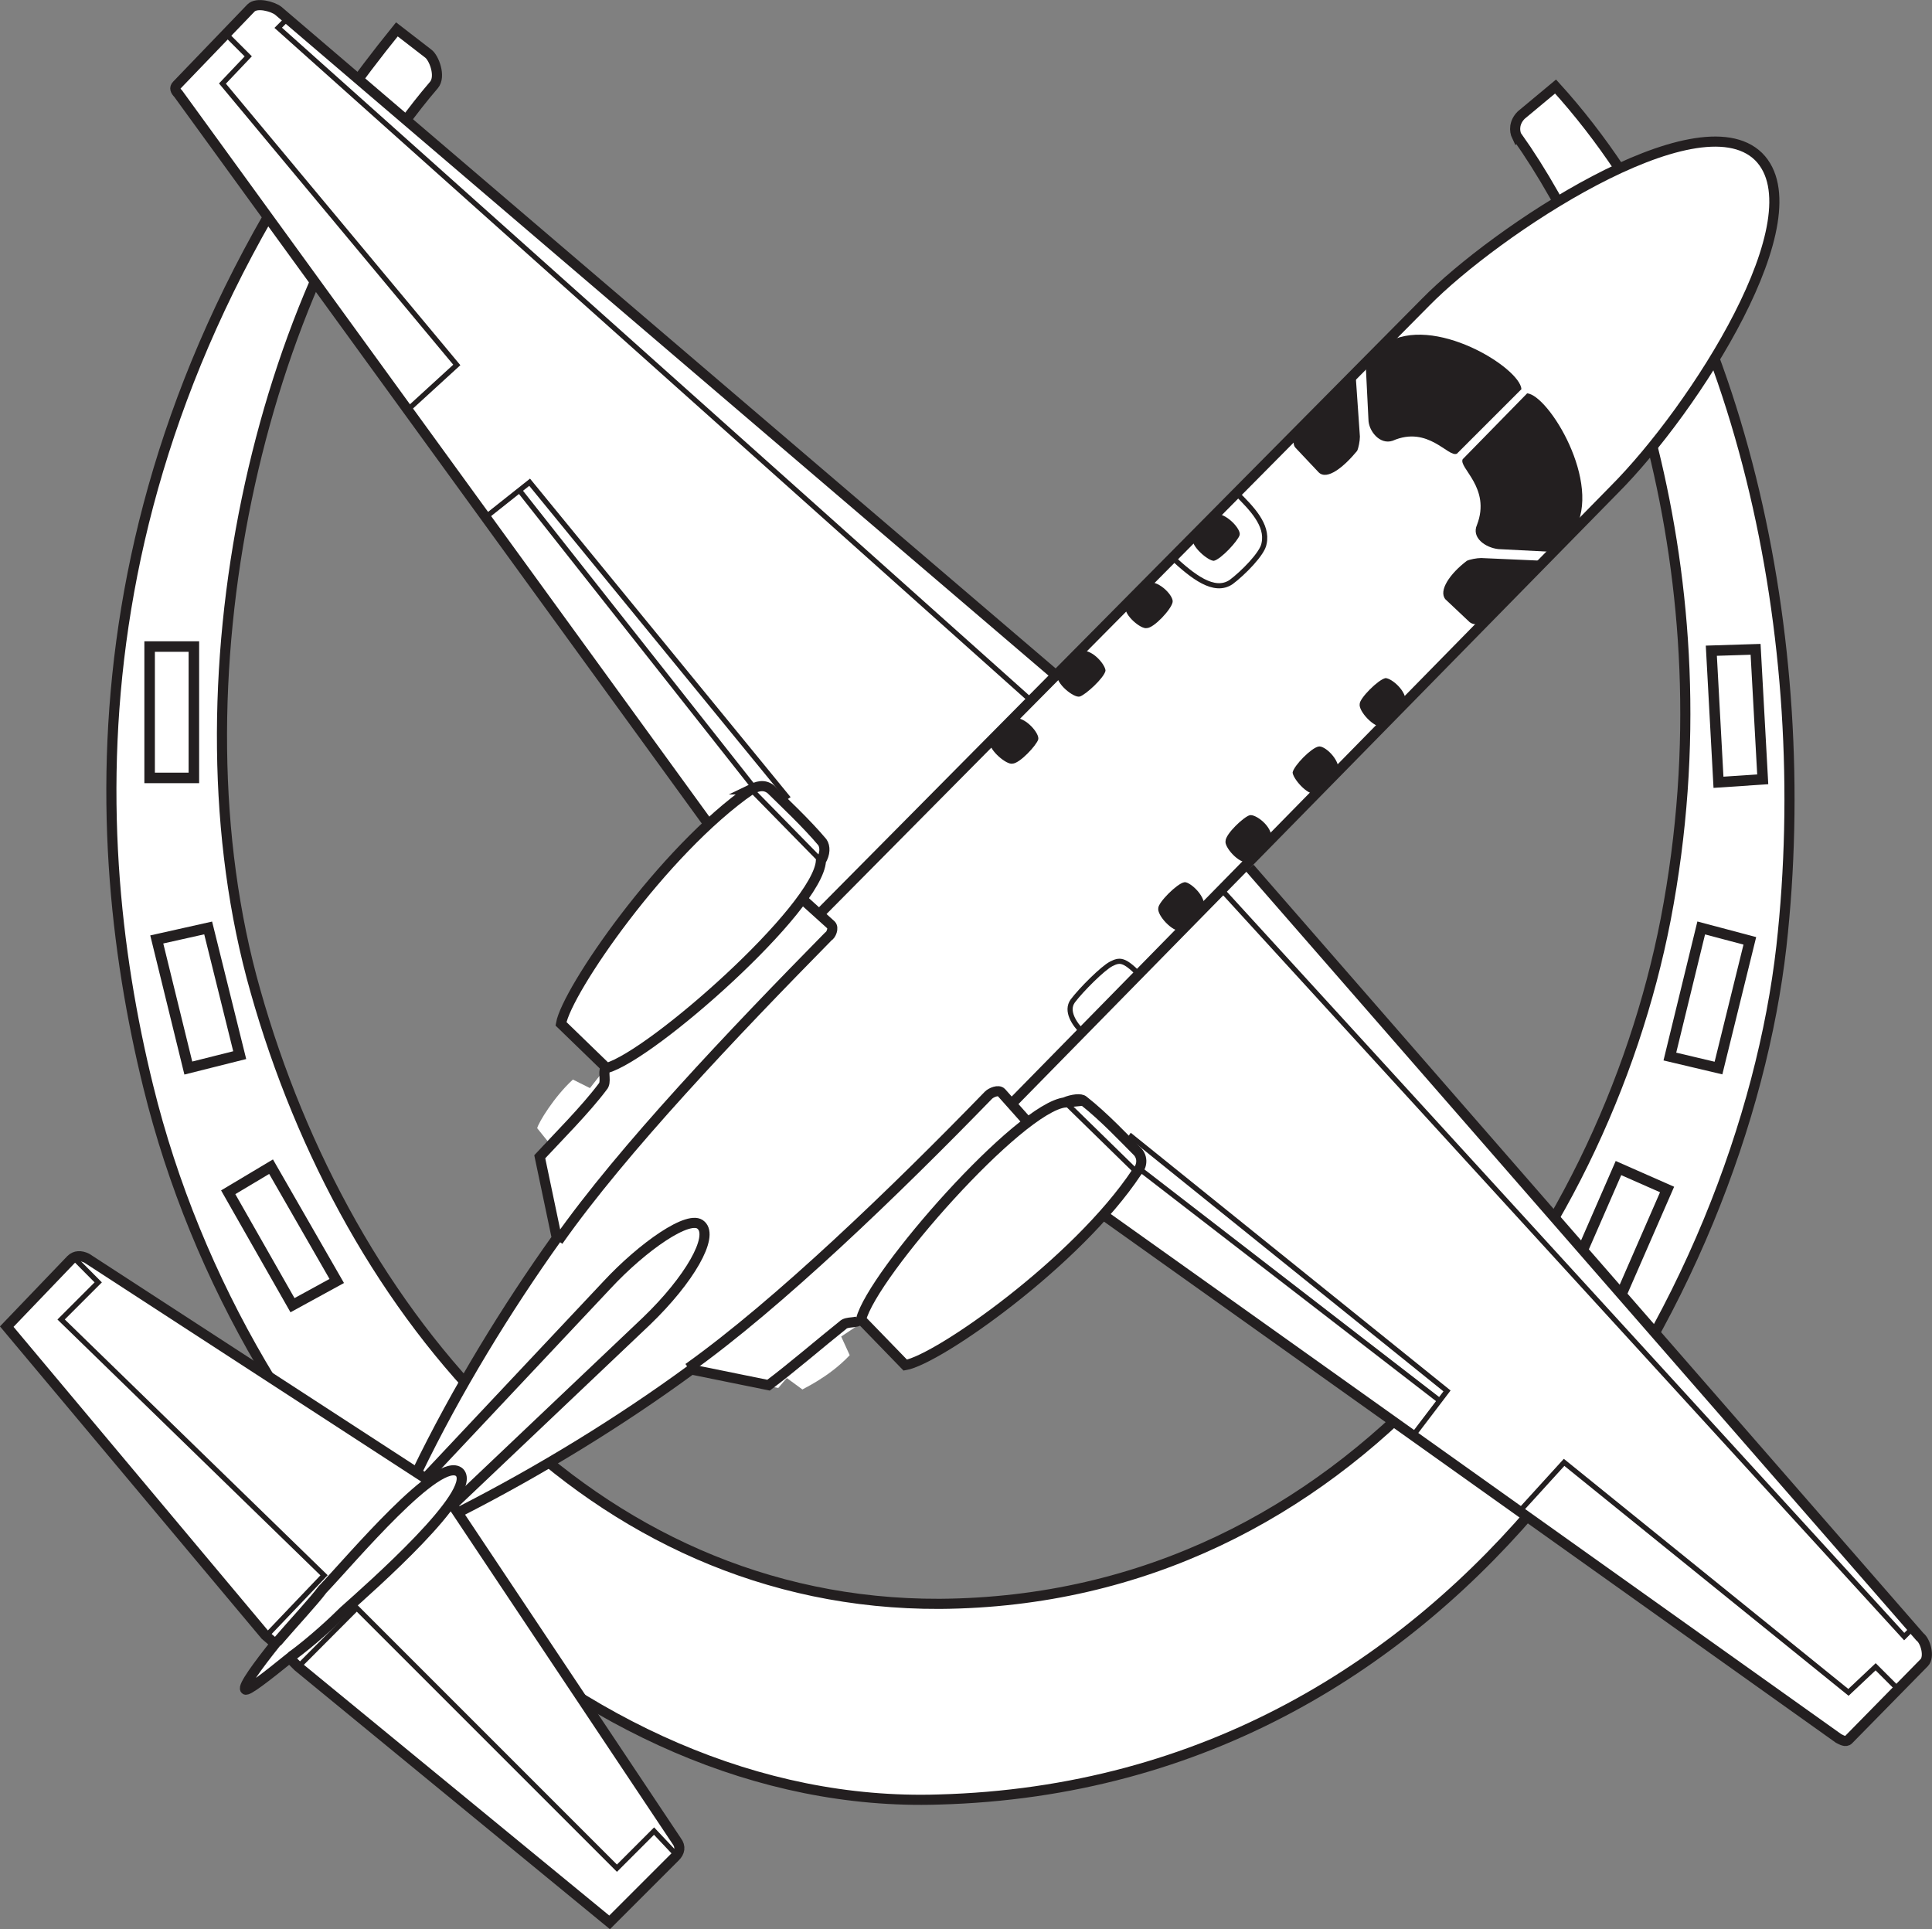 <?xml version="1.0" encoding="UTF-8"?><svg id="Layer_1" xmlns="http://www.w3.org/2000/svg" viewBox="0 0 97.36 97.22"><rect x="0" y="0" width="97.36" height="97.22" fill="#808080" stroke="none"/><defs><style>.cls-1,.cls-2,.cls-3,.cls-4,.cls-5,.cls-6,.cls-7,.cls-8,.cls-9,.cls-10,.cls-11,.cls-12{fill:none;}.cls-1,.cls-2,.cls-3,.cls-4,.cls-5,.cls-6,.cls-7,.cls-8,.cls-9,.cls-10,.cls-11,.cls-12,.cls-13{stroke:#231f20;stroke-miterlimit:10;}.cls-1,.cls-3{stroke-width:.26px;}.cls-2,.cls-3,.cls-6,.cls-14,.cls-7,.cls-8,.cls-9,.cls-15,.cls-10,.cls-11,.cls-12,.cls-13{fill-rule:evenodd;}.cls-2,.cls-4{stroke-width:.53px;}.cls-5,.cls-8{stroke-width:.26px;}.cls-6{stroke-width:.54px;}.cls-14,.cls-15{stroke-width:0px;}.cls-14,.cls-13{fill:#fff;}.cls-7{stroke-width:.53px;}.cls-9{stroke-width:.51px;}.cls-15{fill:#231f20;}.cls-10,.cls-13{stroke-width:.51px;}.cls-11{stroke-width:.54px;}.cls-12{stroke-width:.53px;}</style></defs><path class="cls-13" d="m76.45,6.87c4.9,6.91,10.87,21.89,7.49,39.46-3.17,16.34-15.84,34.34-36.58,34.49-17.64.07-29.88-14.54-34.49-30.89-4.39-15.41.22-35.42,9-45.65.36-.43,0-1.37-.29-1.58l-1.58-1.22C3.65,21.71,4.16,41.29,7.47,54.75c4.82,19.66,21.67,36.5,39.82,35.93,26.86-.72,40.54-25.85,42.48-42.98,1.73-15.48-2.02-33.05-11.38-43.34l-1.73,1.44c-.36.36-.36.79-.22,1.08Z"/><rect class="cls-4" x="7.54" y="32.58" width="2.23" height="6.62"/><polygon class="cls-11" points="7.9 47.34 10.49 46.76 12.08 53.17 9.49 53.82 7.9 47.34"/><polygon class="cls-2" points="86.24 32.79 88.47 32.72 88.83 39.27 86.6 39.42 86.24 32.79"/><polygon class="cls-7" points="85.73 46.76 88.18 47.41 86.6 53.82 84.15 53.24 85.73 46.76"/><polygon class="cls-6" points="81.56 58.86 84.01 59.94 81.34 66.06 78.89 64.98 81.56 58.86"/><polygon class="cls-12" points="11.5 60.08 13.66 58.79 16.97 64.55 14.74 65.77 11.5 60.08"/><path class="cls-14" d="m14.67,83.55l.36.43,15.7,12.89,3.31-3.31c.22-.22.29-.5.07-.79l-11.02-16.49c3.96-2.02,7.85-4.39,11.59-7.2l4.54.86.43-.5.79.58c-.07,0,1.3-.58,2.38-1.73l-.43-.94,1.08-.72,2.23,2.09c3.02-1.22,6.41-3.82,9.94-7.49l37.01,26.35.14.07h.36l3.82-3.89v-.14l.07-.07-.07-.07h.07v-.22l-.07-.14c0-.07-.07-.22-.14-.29v-.07h0v-.07h-.07l.07-.07h-.07v-.14h0l-.07-.07v-.07l-.14-.14-33.7-38.59,18.5-18.94c4.03-4.03,10.3-13.75,7.27-16.78-3.1-3.02-13.32,3.82-16.78,7.34l-18.65,18.79L14.31.83l-.14-.22h-.14l-.07-.07v.07l-.07-.07h-.07l-.07-.07-.07.07v-.07c-.07,0-.29-.07-.29-.07l-.14-.07h-.22l-.07.07v-.07l-.07.07h-.22l-3.74,3.89-.07.29h.07s-.07.07.07.14l26.71,36.79c-3.82,3.6-6.05,6.91-7.42,10.08l2.23,2.23-.79,1.01-.86-.43c-.94.86-1.73,2.16-1.8,2.45l.58.72-.58.58,1.08,4.39c-2.74,3.82-5.11,7.7-7.2,11.66l-16.56-10.8c-.29-.14-.58-.14-.79.07l-3.24,3.38,13.03,15.55.58.43-1.3,1.73-.29.58.22-.07,2.09-1.51Z"/><path class="cls-10" d="m53.12,33.95L14.02.54c-.29-.22-1.08-.43-1.37-.14l-3.74,3.89c-.14.14-.07.29.07.43l26.71,36.79"/><polyline class="cls-3" points="11.43 1.76 12.51 2.84 11.21 4.21 23.02 18.39 20.57 20.63"/><polyline class="cls-3" points="24.61 25.95 26.69 24.3 39.65 40.14 39.44 40.28"/><line class="cls-1" x1="26.19" y1="24.73" x2="38.07" y2="39.78"/><line class="cls-5" x1="37.85" y1="39.78" x2="41.38" y2="43.38"/><path class="cls-10" d="m37.85,39.78c-4.46,3.1-9.29,10.15-9.58,11.81l2.3,2.23c2.3-.65,10.66-8.06,10.8-10.44.22-.36.22-.72.07-.94-.79-.94-1.94-2.02-2.59-2.66-.36-.29-.72-.14-1.01,0Z"/><path class="cls-9" d="m30.51,53.82c-.14.22.07.72-.14.94-.86,1.15-2.3,2.59-3.17,3.53l.86,4.1c-2.52,3.53-5.04,7.63-7.06,11.81"/><path class="cls-9" d="m28.13,62.53c3.24-4.61,8.86-10.51,13.61-15.34.14-.07.29-.43.14-.58l-1.44-1.3"/><polyline class="cls-8" points="14.45 .97 14.02 1.4 51.89 35.24"/><path class="cls-10" d="m62.98,43.74l33.77,38.74c.29.22.5,1.01.22,1.3l-3.82,3.89c-.14.14-.36,0-.5-.07l-37.01-26.35"/><polyline class="cls-8" points="95.6 85.07 94.52 83.99 93.15 85.28 78.82 73.69 76.59 76.14"/><polyline class="cls-8" points="71.33 72.18 72.92 70.09 57.01 57.27 56.86 57.49"/><line class="cls-5" x1="72.56" y1="70.59" x2="57.37" y2="58.86"/><line class="cls-5" x1="57.29" y1="59.07" x2="53.69" y2="55.55"/><path class="cls-9" d="m53.69,55.55c-2.3.22-9.72,8.64-10.3,10.94l2.23,2.3c1.66-.29,8.64-5.18,11.66-9.72.22-.22.36-.65.07-1.01-.65-.65-1.73-1.8-2.74-2.59-.14-.14-.58-.07-.94.07Z"/><polyline class="cls-3" points="96.39 82.04 95.96 82.47 61.61 44.89"/><path class="cls-9" d="m21.65,74.63l-17.28-11.23c-.29-.14-.58-.14-.79.07l-3.24,3.38,13.03,15.55.5.43c-.86,1.08-1.66,2.16-1.51,2.3.07.14,1.08-.65,2.23-1.58l.43.43,15.7,12.89,3.31-3.31c.22-.22.29-.5.07-.79l-11.38-17.06"/><polyline class="cls-8" points="13.45 82.4 16.33 79.38 3.08 66.49 4.95 64.62 3.73 63.39"/><polyline class="cls-3" points="15.03 83.99 17.98 81.03 31.09 94.14 32.96 92.27 34.11 93.49"/><path class="cls-10" d="m14.67,83.48c1.08-.79,2.16-1.8,2.66-2.3,1.37-1.22,6.77-5.98,5.83-6.98-1.01-.94-5.47,4.39-6.91,5.9-.43.58-1.44,1.66-2.3,2.66"/><path class="cls-10" d="m21.44,74.48l9.14-9.72c1.8-1.94,4.18-3.6,4.75-3.02.65.58-.58,2.74-2.74,4.82l-9.79,9.29"/><path class="cls-10" d="m41.38,45.97l30.46-30.74c3.46-3.53,13.68-10.37,16.78-7.34,3.02,3.02-3.24,12.74-7.27,16.78l-30.31,30.89"/><path class="cls-15" d="m76.66,19.62l-3.24,3.24c-.43.22-1.44-1.44-3.24-.65-.65.22-1.22-.5-1.22-1.08l-.14-2.81,1.01-1.01c2.38-1.51,6.77,1.22,6.84,2.3Z"/><path class="cls-15" d="m76.95,19.83l-3.24,3.31c-.22.43,1.44,1.44.72,3.31-.29.65.43,1.15,1.08,1.22l2.74.14,1.08-1.08c1.44-2.38-1.3-6.84-2.38-6.91Z"/><path class="cls-15" d="m68.31,18.83l.22,3.17c0,.22-.07.58-.14.72-.65.79-1.51,1.51-1.94,1.08l-1.15-1.22c-.22-.22-.07-.58.14-.86l2.88-2.88Z"/><path class="cls-15" d="m77.81,28.26l-3.17-.14c-.22,0-.58.07-.72.14-.86.65-1.44,1.51-1.08,1.94l1.22,1.15c.29.22.65.07.86-.22l2.88-2.88Z"/><path class="cls-15" d="m61.25,25.88c.58,0,1.3.79,1.22,1.08s-.94,1.22-1.3,1.3c-.29,0-1.15-.72-1.08-1.15l1.15-1.22Z"/><path class="cls-15" d="m70.83,35.39c.07-.58-.72-1.22-1.01-1.22-.36.07-1.3,1.01-1.3,1.3-.07.36.72,1.22,1.15,1.15l1.15-1.22Z"/><path class="cls-15" d="m57.87,29.34c.58-.07,1.3.72,1.22,1.01-.07.36-.94,1.3-1.3,1.3-.29.07-1.15-.65-1.08-1.08l1.15-1.22Z"/><path class="cls-15" d="m67.45,38.84c.07-.58-.72-1.3-1.01-1.22-.36.07-1.22.94-1.3,1.3,0,.29.72,1.15,1.15,1.08l1.15-1.15Z"/><path class="cls-15" d="m54.49,32.79c.58-.07,1.22.72,1.22,1.01-.07.36-1.01,1.22-1.3,1.3s-1.22-.65-1.15-1.15l1.22-1.15Z"/><path class="cls-15" d="m64.06,42.23c.07-.58-.79-1.22-1.08-1.15s-1.22.94-1.22,1.3c-.07.29.65,1.15,1.15,1.08l1.15-1.22Z"/><path class="cls-15" d="m51.1,36.18c.58-.07,1.3.79,1.22,1.08s-.94,1.22-1.3,1.22c-.29.07-1.15-.65-1.15-1.08l1.22-1.22Z"/><path class="cls-15" d="m60.68,45.68c.07-.58-.79-1.3-1.01-1.22-.36.07-1.3,1.01-1.3,1.3-.07.36.72,1.22,1.15,1.15l1.15-1.22Z"/><path class="cls-8" d="m62.33,24.87c.72.72,1.58,1.58,1.37,2.52-.07.5-1.08,1.51-1.66,1.94-.86.58-1.94-.29-2.95-1.22"/><path class="cls-8" d="m57.37,49.07c-.72-.72-.94-.72-1.37-.5s-1.51,1.3-1.94,1.87c-.36.5.07,1.15.5,1.58"/><path class="cls-10" d="m43.33,66.49c-.14.22-.65.07-.86.29-1.08.86-2.59,2.16-3.74,3.02l-3.89-.79c-3.53,2.59-7.63,5.11-11.74,7.2"/><path class="cls-10" d="m34.69,68.94c4.54-3.24,10.44-8.93,15.12-13.75.14-.14.5-.29.65-.14l1.22,1.37"/></svg>